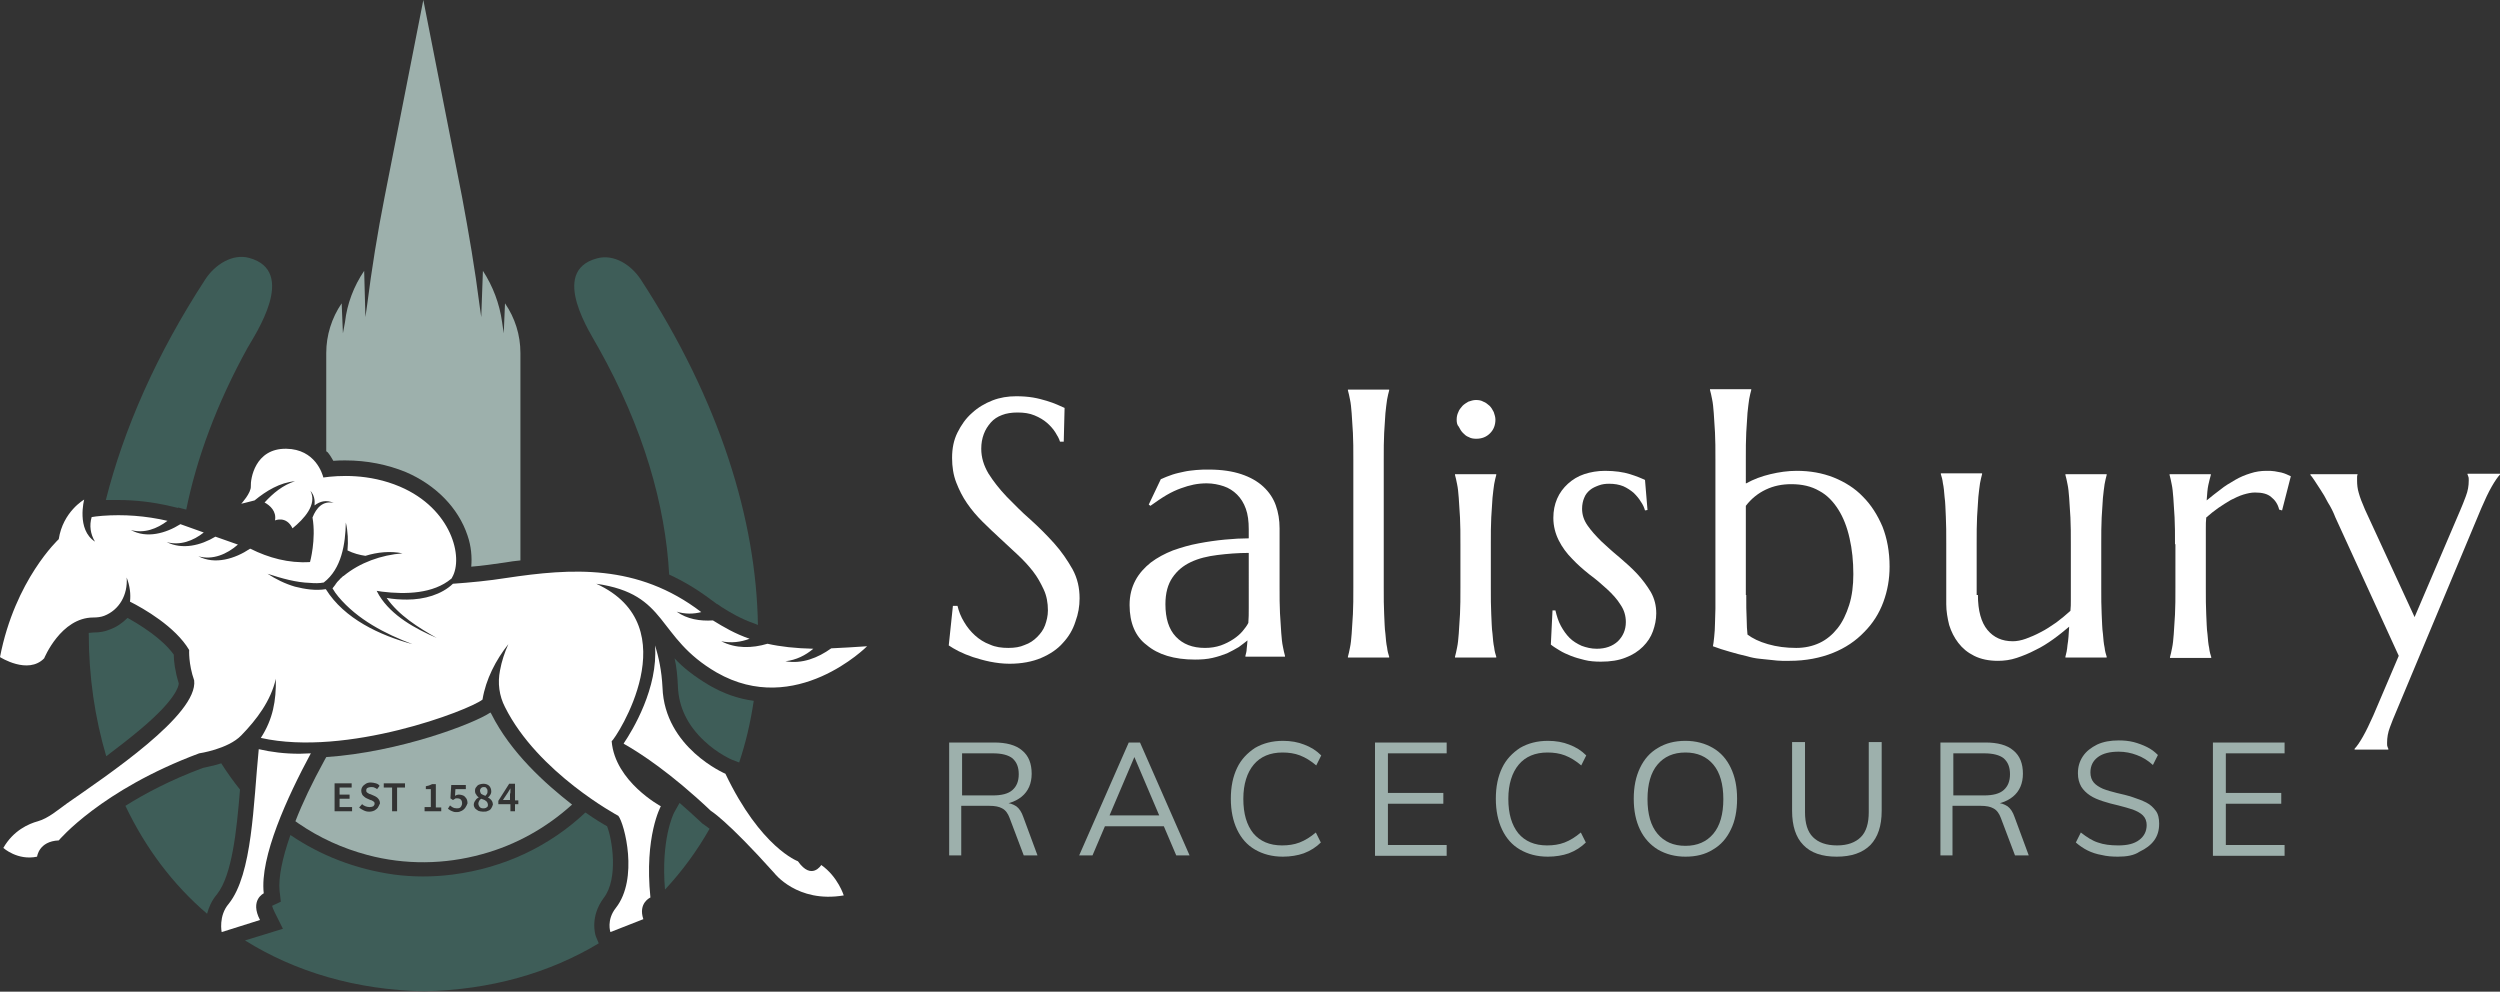 <?xml version="1.0" encoding="utf-8"?>
<!-- Generator: Adobe Illustrator 26.0.3, SVG Export Plug-In . SVG Version: 6.00 Build 0)  -->
<svg version="1.1" id="Layer_1" xmlns="http://www.w3.org/2000/svg" xmlns:xlink="http://www.w3.org/1999/xlink" x="0px" y="0px"
	 viewBox="0 0 600 238" style="enable-background:new 0 0 600 238;" xml:space="preserve">
<rect x="0" y="0" width="600" height="238" fill="#333333" stroke="none"/>
<style type="text/css">
	.st0{fill:#FFFFFF;}
	.st1{fill:#9DB0AC;}
	.st2{fill:#3E5D58;}
</style>
<g>
	<g>
		<path class="st0" d="M255.3,106h-0.9c-0.2-0.7-0.6-1.4-1.1-2.2c-0.5-0.8-1.2-1.6-2-2.3c-0.8-0.7-1.8-1.3-3-1.8
			c-1.2-0.5-2.5-0.7-4.1-0.7c-1.4,0-2.7,0.2-3.7,0.6c-1.1,0.4-2,1-2.7,1.8c-0.7,0.8-1.3,1.7-1.7,2.8c-0.4,1.1-0.6,2.2-0.6,3.5
			c0,2.1,0.6,4,1.7,5.9c1.2,1.9,2.6,3.7,4.4,5.6c1.8,1.8,3.6,3.7,5.7,5.5c2,1.8,3.9,3.7,5.7,5.7c1.8,2,3.2,4.1,4.4,6.2
			c1.2,2.2,1.7,4.5,1.7,7c0,1.9-0.3,3.7-1,5.6c-0.6,1.9-1.6,3.6-3,5.1c-1.3,1.5-3.1,2.7-5.2,3.6c-2.1,0.9-4.7,1.4-7.6,1.4
			c-1.6,0-3.2-0.2-4.7-0.5c-1.5-0.3-2.8-0.7-4.1-1.1c-1.2-0.4-2.4-0.9-3.4-1.4c-1-0.5-1.8-1-2.4-1.4l1-9.5h1.1
			c0.3,1.3,0.8,2.6,1.6,3.9c0.7,1.2,1.6,2.3,2.6,3.2c1,0.9,2.2,1.7,3.6,2.2c1.3,0.6,2.8,0.8,4.4,0.8c1.5,0,2.8-0.2,3.9-0.7
			c1.2-0.4,2.2-1.1,3-1.9c0.8-0.8,1.5-1.7,1.9-2.8c0.4-1.1,0.7-2.3,0.7-3.6c0-1.8-0.3-3.5-1-5c-0.7-1.5-1.5-3-2.6-4.4
			c-1.1-1.4-2.3-2.7-3.7-4c-1.4-1.3-2.8-2.6-4.2-3.9c-1.4-1.3-2.8-2.6-4.2-4c-1.4-1.4-2.6-2.8-3.7-4.4c-1.1-1.6-1.9-3.2-2.6-5
			c-0.7-1.8-1-3.8-1-5.9c0-2.3,0.4-4.3,1.3-6.1c0.9-1.8,2-3.4,3.5-4.7c1.4-1.3,3.1-2.3,4.9-3c1.8-0.7,3.7-1,5.7-1
			c1.4,0,2.8,0.1,4,0.3c1.2,0.2,2.3,0.5,3.3,0.8c1,0.3,1.8,0.6,2.5,0.9c0.7,0.3,1.3,0.6,1.8,0.8L255.3,106z"/>
		<path class="st0" d="M271.1,145.2c0-2.3,0.5-4.2,1.4-5.9c0.9-1.7,2.2-3.1,3.7-4.3c1.6-1.2,3.3-2.1,5.3-2.9c2-0.7,4-1.3,6.2-1.7
			c2.1-0.4,4.2-0.7,6.3-0.9c2.1-0.2,4-0.3,5.7-0.3v-2.2c0-1.9-0.2-3.5-0.7-4.9c-0.5-1.4-1.2-2.5-2.1-3.4c-0.9-0.9-2-1.6-3.2-2
			c-1.2-0.4-2.6-0.7-4.1-0.7c-1,0-2.1,0.1-3.1,0.3c-1,0.2-2,0.5-3.1,0.9c-1.1,0.4-2.2,0.9-3.4,1.6c-1.2,0.7-2.5,1.6-3.9,2.6
			l-0.4-0.3l2.9-6.1c0.9-0.4,1.9-0.8,2.8-1.1c0.9-0.3,1.9-0.5,2.8-0.7c0.9-0.2,1.9-0.3,2.9-0.4c1-0.1,2-0.1,3.1-0.1
			c3,0,5.6,0.4,7.7,1.1c2.1,0.7,3.9,1.7,5.3,3c1.4,1.3,2.4,2.8,3,4.5c0.6,1.7,0.9,3.5,0.9,5.5v14c0,2.4,0,4.6,0.1,6.4
			c0.1,1.8,0.2,3.4,0.3,4.7c0.1,1.3,0.2,2.4,0.4,3.3c0.2,0.9,0.3,1.6,0.5,2.2v0.2h-9.5v-0.2c0.1-0.5,0.3-1,0.3-1.6
			c0.1-0.6,0.1-1.3,0.2-2.1c-0.6,0.5-1.3,1-2.1,1.6c-0.8,0.5-1.8,1-2.8,1.5c-1,0.4-2.2,0.8-3.5,1.1c-1.3,0.3-2.7,0.4-4.2,0.4
			c-5,0-8.9-1.2-11.6-3.5C272.5,152.8,271.1,149.5,271.1,145.2z M299.7,132.7c-2.6,0-5.1,0.2-7.5,0.5c-2.4,0.3-4.5,0.8-6.4,1.7
			c-1.9,0.9-3.3,2.1-4.4,3.7c-1.1,1.6-1.7,3.7-1.7,6.4c0,3.4,0.8,6,2.5,7.8c1.7,1.8,4,2.7,7,2.7c1.4,0,2.6-0.2,3.8-0.6
			c1.1-0.4,2.1-0.9,3-1.5c0.9-0.6,1.6-1.2,2.2-1.9c0.6-0.7,1.1-1.4,1.4-2c0.1-1.1,0.1-2.3,0.1-3.6c0-1.3,0-2.8,0-4.5V132.7z"/>
		<path class="st0" d="M324.8,110.3c0-2.4,0-4.6-0.1-6.4c-0.1-1.8-0.2-3.4-0.3-4.7c-0.1-1.3-0.2-2.4-0.4-3.3
			c-0.2-0.9-0.3-1.6-0.5-2.2v-0.2h9.9v0.2c-0.2,0.6-0.3,1.3-0.5,2.2c-0.1,0.9-0.3,2-0.4,3.3c-0.1,1.3-0.2,2.9-0.3,4.7
			c-0.1,1.8-0.1,4-0.1,6.4v30.7c0,2.4,0,4.6,0.1,6.4s0.1,3.4,0.3,4.7c0.1,1.3,0.2,2.4,0.4,3.3c0.1,0.9,0.3,1.6,0.5,2.2v0.2h-9.9
			v-0.2c0.2-0.6,0.3-1.3,0.5-2.2c0.2-0.9,0.3-2,0.4-3.3c0.1-1.3,0.2-2.9,0.3-4.7c0.1-1.8,0.1-4,0.1-6.4V110.3z"/>
		<path class="st0" d="M350.5,130.6c0-2.4,0-4.6-0.1-6.4c-0.1-1.8-0.2-3.4-0.3-4.7c-0.1-1.3-0.2-2.4-0.4-3.3
			c-0.2-0.9-0.3-1.6-0.5-2.2v-0.2h9.9v0.2c-0.2,0.6-0.3,1.3-0.5,2.2c-0.1,0.9-0.3,2-0.4,3.3c-0.1,1.3-0.2,2.9-0.3,4.7
			c-0.1,1.8-0.1,4-0.1,6.4v10.4c0,2.4,0,4.6,0.1,6.4c0.1,1.8,0.1,3.4,0.3,4.7c0.1,1.3,0.2,2.4,0.4,3.3c0.1,0.9,0.3,1.6,0.5,2.2v0.2
			h-9.9v-0.2c0.2-0.6,0.3-1.3,0.5-2.2c0.2-0.9,0.3-2,0.4-3.3c0.1-1.3,0.2-2.9,0.3-4.7c0.1-1.8,0.1-4,0.1-6.4V130.6z M349.6,100.7
			c0-0.6,0.1-1.2,0.4-1.8c0.2-0.6,0.6-1,1-1.5c0.4-0.4,0.9-0.7,1.4-1c0.6-0.2,1.2-0.4,1.8-0.4c0.7,0,1.3,0.1,1.8,0.4
			c0.6,0.2,1,0.6,1.5,1c0.4,0.4,0.7,0.9,1,1.5c0.2,0.6,0.4,1.2,0.4,1.8c0,1.3-0.4,2.4-1.3,3.3c-0.9,0.9-2,1.3-3.3,1.3
			c-0.7,0-1.3-0.1-1.8-0.4c-0.6-0.2-1-0.6-1.4-1c-0.4-0.4-0.7-0.9-1-1.5C349.7,102,349.6,101.4,349.6,100.7z"/>
		<path class="st0" d="M395.4,122.4l-0.6,0.1c-0.2-0.7-0.5-1.4-1-2.1c-0.4-0.7-1-1.4-1.7-2.1c-0.7-0.6-1.6-1.2-2.5-1.6
			c-1-0.4-2.1-0.6-3.4-0.6c-0.9,0-1.7,0.1-2.5,0.4c-0.8,0.3-1.5,0.6-2.1,1.1c-0.6,0.5-1.1,1.1-1.4,1.9c-0.3,0.7-0.5,1.6-0.5,2.6
			c0,1.4,0.4,2.7,1.3,4c0.9,1.3,2,2.5,3.3,3.8c1.3,1.2,2.7,2.5,4.3,3.8c1.5,1.3,3,2.6,4.3,4c1.3,1.4,2.4,2.9,3.3,4.4
			c0.9,1.6,1.3,3.3,1.3,5.1c0,1.5-0.3,2.9-0.8,4.3c-0.5,1.4-1.3,2.6-2.4,3.7c-1.1,1.1-2.5,2-4.1,2.6c-1.7,0.7-3.7,1-6,1
			c-1.4,0-2.7-0.1-3.9-0.4c-1.2-0.3-2.3-0.6-3.3-1c-1-0.4-1.9-0.8-2.7-1.3c-0.8-0.5-1.5-0.9-2.1-1.4l0.4-8.2h0.7
			c0.3,1.3,0.7,2.6,1.3,3.7c0.6,1.1,1.3,2.1,2.1,2.9c0.8,0.8,1.8,1.4,2.9,1.9c1.1,0.4,2.3,0.7,3.6,0.7c2.1,0,3.8-0.6,5.1-1.8
			c1.2-1.2,1.9-2.7,1.9-4.6c0-1.5-0.4-2.9-1.3-4.2c-0.8-1.3-1.9-2.5-3.2-3.7c-1.3-1.2-2.7-2.4-4.2-3.5c-1.5-1.2-2.9-2.4-4.2-3.8
			c-1.3-1.3-2.4-2.8-3.2-4.4c-0.8-1.6-1.3-3.4-1.3-5.4c0-1.7,0.3-3.2,0.9-4.6c0.6-1.4,1.5-2.6,2.6-3.6c1.1-1,2.4-1.8,3.9-2.3
			c1.5-0.5,3.2-0.8,5-0.8c2.4,0,4.4,0.3,6,0.8c1.6,0.5,2.8,1,3.6,1.4L395.4,122.4z"/>
		<path class="st0" d="M419.1,116c1.8-1,3.7-1.7,5.8-2.2c2.1-0.5,4.2-0.8,6.3-0.8c3.2,0,6.1,0.5,8.9,1.6c2.7,1.1,5.1,2.6,7,4.6
			c2,2,3.5,4.4,4.7,7.2c1.1,2.8,1.7,6,1.7,9.6c0,3-0.5,5.8-1.5,8.5c-1,2.7-2.5,5.1-4.6,7.2c-2,2.1-4.5,3.8-7.5,5
			c-3,1.2-6.5,1.9-10.4,1.9c-0.5,0-1.1,0-1.8,0c-0.8,0-1.6-0.1-2.5-0.2c-0.9-0.1-1.9-0.2-2.9-0.3c-1-0.1-2-0.3-3-0.6
			c-1.4-0.3-2.8-0.7-4.2-1.1c-1.4-0.4-2.7-0.8-4-1.3c0.1-0.4,0.2-1.2,0.3-2.2c0.1-1,0.2-2.1,0.2-3.3c0-1.2,0.1-2.3,0.1-3.5
			c0-1.1,0-2,0-2.7v-33.2c0-2.4,0-4.6-0.1-6.4c-0.1-1.8-0.2-3.4-0.3-4.7c-0.1-1.3-0.2-2.4-0.4-3.3c-0.2-0.9-0.3-1.6-0.5-2.2v-0.2
			h9.9v0.2c-0.2,0.6-0.3,1.3-0.5,2.2c-0.1,0.9-0.3,2-0.4,3.3c-0.1,1.3-0.2,2.9-0.3,4.7c-0.1,1.8-0.1,4-0.1,6.4V116z M419.1,142.8
			c0,2.3,0,4.2,0.1,5.8c0,1.5,0.1,2.7,0.2,3.7c1.2,0.9,2.8,1.7,4.9,2.3c2.1,0.6,4.3,0.9,6.8,0.9c2,0,3.9-0.4,5.6-1.2
			c1.7-0.8,3.1-2,4.3-3.5c1.2-1.5,2.1-3.4,2.8-5.6c0.7-2.2,1-4.7,1-7.4c0-3.1-0.3-6-0.9-8.6c-0.6-2.7-1.5-5-2.7-6.9
			c-1.2-1.9-2.7-3.5-4.6-4.5c-1.9-1.1-4.1-1.6-6.7-1.6c-2.2,0-4.2,0.4-6.1,1.3c-1.9,0.9-3.5,2.2-4.8,3.9V142.8z"/>
		<path class="st0" d="M474.7,142.8c0,3.8,0.8,6.6,2.3,8.4c1.5,1.8,3.5,2.7,6.1,2.7c0.9,0,2-0.2,3.1-0.6c1.1-0.4,2.3-0.9,3.6-1.6
			c1.2-0.6,2.4-1.4,3.7-2.3c1.2-0.9,2.3-1.8,3.4-2.8c0.1-0.8,0.1-1.7,0.1-2.6c0-0.9,0-1.9,0-3v-10.4c0-2.4,0-4.6-0.1-6.4
			c-0.1-1.8-0.2-3.4-0.3-4.7c-0.1-1.3-0.2-2.4-0.4-3.3c-0.2-0.9-0.3-1.6-0.5-2.2v-0.2h9.9v0.2c-0.2,0.6-0.3,1.3-0.5,2.2
			c-0.1,0.9-0.3,2-0.4,3.3c-0.1,1.3-0.2,2.9-0.3,4.7c-0.1,1.8-0.1,4-0.1,6.4v10.4c0,2.4,0,4.6,0.1,6.4c0.1,1.8,0.1,3.4,0.3,4.7
			c0.1,1.3,0.2,2.4,0.4,3.3c0.1,0.9,0.3,1.6,0.5,2.2v0.2h-9.9v-0.2c0.2-0.7,0.4-1.6,0.5-2.8c0.2-1.1,0.3-2.6,0.4-4.4
			c-1.2,1-2.4,2-3.8,3c-1.4,1-2.8,1.9-4.3,2.6c-1.5,0.8-3,1.4-4.5,1.9c-1.5,0.5-3,0.7-4.5,0.7c-2.2,0-4.1-0.4-5.7-1.2
			c-1.6-0.8-2.8-1.8-3.8-3.1c-1-1.3-1.7-2.7-2.2-4.3c-0.4-1.6-0.7-3.3-0.7-5v-14.6c0-2.4,0-4.6-0.1-6.4c-0.1-1.8-0.1-3.4-0.3-4.7
			c-0.1-1.3-0.2-2.4-0.4-3.3c-0.1-0.9-0.3-1.6-0.5-2.2v-0.2h9.9v0.2c-0.2,0.6-0.3,1.3-0.5,2.2c-0.1,0.9-0.3,2-0.4,3.3
			c-0.1,1.3-0.2,2.9-0.3,4.7c-0.1,1.8-0.1,4-0.1,6.4V142.8z"/>
		<path class="st0" d="M522,130.6c0-2.4,0-4.6-0.1-6.4c-0.1-1.8-0.2-3.4-0.3-4.7c-0.1-1.3-0.2-2.4-0.4-3.3c-0.2-0.9-0.3-1.6-0.5-2.2
			v-0.2h9.9v0.2c-0.2,0.7-0.4,1.5-0.6,2.4c-0.2,0.9-0.3,2.2-0.4,3.7c1.1-0.9,2.2-1.8,3.3-2.6c1.1-0.9,2.3-1.6,3.5-2.3
			c1.2-0.7,2.4-1.2,3.7-1.6c1.2-0.4,2.5-0.6,3.8-0.6c0.8,0,1.4,0,2,0.1c0.6,0.1,1.1,0.2,1.6,0.3c0.5,0.1,0.9,0.3,1.2,0.4
			c0.4,0.2,0.7,0.3,1.1,0.5l-2.1,8.2l-0.7-0.2c-0.3-1.3-1-2.3-1.9-3c-0.9-0.8-2.2-1.1-3.9-1.1c-0.9,0-1.8,0.2-2.8,0.5
			c-1,0.3-2,0.8-3,1.3c-1,0.6-2,1.2-3,1.9c-1,0.7-2,1.5-2.9,2.3c-0.1,0.8-0.1,1.7-0.1,2.7c0,1,0,2,0,3.1v11.1c0,2.4,0,4.6,0.1,6.4
			c0.1,1.8,0.1,3.4,0.3,4.7c0.1,1.3,0.2,2.4,0.4,3.3c0.1,0.9,0.3,1.6,0.5,2.2v0.2h-9.9v-0.2c0.2-0.6,0.3-1.3,0.5-2.2
			c0.2-0.9,0.3-2,0.4-3.3c0.1-1.3,0.2-2.9,0.3-4.7c0.1-1.8,0.1-4,0.1-6.4V130.6z"/>
		<path class="st0" d="M575.7,157.4l-15.2-33.2c-0.5-1.3-1.1-2.5-1.8-3.6c-0.6-1.2-1.2-2.2-1.8-3.1c-0.6-0.9-1.1-1.7-1.5-2.3
			c-0.4-0.6-0.7-1-0.9-1.2v-0.2h11.3v0.2c-0.1,0.1-0.1,0.4-0.1,0.6c0,0.3,0,0.5,0,0.8c0,0.9,0.1,1.9,0.4,2.9c0.3,1.1,0.8,2.4,1.5,4
			l11.9,25.8l10.9-25.5c0.5-1.1,0.9-2.2,1.4-3.5c0.5-1.3,0.7-2.5,0.7-3.8c0-0.4,0-0.7-0.1-0.9c-0.1-0.2-0.1-0.4-0.2-0.5v-0.2h7.8
			v0.2c-0.5,0.5-1.2,1.5-2,2.9c-0.8,1.4-1.6,3.1-2.5,5.2L575,171c-0.5,1.1-0.9,2.2-1.4,3.5c-0.5,1.3-0.7,2.5-0.7,3.8
			c0,0.4,0,0.7,0.1,0.9c0.1,0.2,0.1,0.4,0.2,0.5v0.2h-8.1v-0.2c0.5-0.5,1.2-1.5,2-2.9c0.8-1.4,1.6-3.1,2.5-5.1L575.7,157.4z"/>
	</g>
	<g>
		<g>
			<path class="st1" d="M227.8,205.3v-27.1h10.8c2.9,0,5.2,0.6,6.7,1.9c1.6,1.3,2.3,3.2,2.3,5.6c0,2.3-0.8,4.2-2.4,5.5
				c-1.6,1.3-3.8,2-6.7,2l2.8-0.5c1,0,1.8,0.3,2.6,0.8c0.7,0.5,1.3,1.4,1.7,2.6l3.4,9.2h-3.3l-3.4-9c-0.4-1.1-1-1.9-1.8-2.3
				c-0.7-0.4-1.7-0.6-3-0.6h-6.8v11.9H227.8z M230.9,190.9h7.4c2.1,0,3.7-0.4,4.7-1.3c1-0.9,1.5-2.1,1.5-3.8s-0.5-2.9-1.5-3.8
				c-1-0.8-2.6-1.2-4.7-1.2h-7.4V190.9z"/>
		</g>
		<g>
			<path class="st1" d="M262.2,205.3h-3.2l11.9-27.1h2.7l11.9,27.1h-3.2l-10.6-24.9h1.1L262.2,205.3z M264,198.3l1.1-2.6h14.3
				l1.1,2.6H264z"/>
		</g>
		<g>
			<path class="st1" d="M307.9,205.6c-2.6,0-4.8-0.6-6.7-1.7c-1.9-1.1-3.3-2.7-4.3-4.8c-1-2.1-1.5-4.6-1.5-7.4
				c0-2.9,0.5-5.3,1.5-7.4c1-2.1,2.5-3.6,4.3-4.8c1.9-1.1,4.1-1.7,6.7-1.7c1.9,0,3.6,0.3,5.1,0.9c1.6,0.6,2.9,1.4,4.1,2.6l-1.2,2.4
				c-1.3-1.1-2.6-1.9-3.9-2.4c-1.3-0.5-2.7-0.7-4.2-0.7c-3,0-5.3,1-6.9,2.9c-1.6,1.9-2.5,4.7-2.5,8.2c0,3.6,0.8,6.3,2.4,8.3
				c1.6,1.9,3.9,2.9,6.9,2.9c1.5,0,2.9-0.2,4.2-0.7c1.3-0.5,2.6-1.3,3.9-2.4l1.2,2.4c-1.1,1.1-2.5,2-4.1,2.6
				C311.5,205.3,309.7,205.6,307.9,205.6z"/>
		</g>
		<g>
			<path class="st1" d="M330,205.3v-27.1h17.2v2.6h-14.1v9.5h13.3v2.6h-13.3v9.9h14.1v2.6H330z"/>
		</g>
		<g>
			<path class="st1" d="M371.5,205.6c-2.6,0-4.8-0.6-6.7-1.7c-1.9-1.1-3.3-2.7-4.3-4.8c-1-2.1-1.5-4.6-1.5-7.4
				c0-2.9,0.5-5.3,1.5-7.4c1-2.1,2.5-3.6,4.3-4.8c1.9-1.1,4.1-1.7,6.7-1.7c1.9,0,3.6,0.3,5.1,0.9c1.6,0.6,2.9,1.4,4.1,2.6l-1.2,2.4
				c-1.3-1.1-2.6-1.9-3.9-2.4c-1.3-0.5-2.7-0.7-4.2-0.7c-3,0-5.3,1-6.9,2.9c-1.6,1.9-2.5,4.7-2.5,8.2c0,3.6,0.8,6.3,2.4,8.3
				c1.6,1.9,3.9,2.9,6.9,2.9c1.5,0,2.9-0.2,4.2-0.7c1.3-0.5,2.6-1.3,3.9-2.4l1.2,2.4c-1.1,1.1-2.5,2-4.1,2.6
				C375.1,205.3,373.3,205.6,371.5,205.6z"/>
		</g>
		<g>
			<path class="st1" d="M404.5,205.6c-2.5,0-4.7-0.6-6.6-1.7c-1.8-1.1-3.3-2.7-4.3-4.8c-1-2.1-1.5-4.5-1.5-7.4
				c0-2.9,0.5-5.3,1.5-7.4c1-2.1,2.4-3.7,4.3-4.8c1.8-1.1,4-1.7,6.6-1.7c2.5,0,4.7,0.6,6.6,1.7c1.9,1.1,3.3,2.7,4.3,4.8
				c1,2.1,1.5,4.5,1.5,7.4c0,2.9-0.5,5.4-1.5,7.4c-1,2.1-2.4,3.7-4.3,4.8C409.2,205.1,407,205.6,404.5,205.6z M404.5,203
				c2.9,0,5.1-1,6.7-2.9c1.6-1.9,2.4-4.7,2.4-8.3c0-3.6-0.8-6.4-2.4-8.3c-1.6-1.9-3.8-2.9-6.7-2.9c-2.9,0-5.1,1-6.7,2.9
				c-1.6,1.9-2.4,4.7-2.4,8.3c0,3.6,0.8,6.4,2.4,8.3C399.4,202,401.6,203,404.5,203z"/>
		</g>
		<g>
			<path class="st1" d="M440.8,205.6c-3.5,0-6.2-0.9-8-2.8c-1.8-1.8-2.7-4.6-2.7-8.2v-16.5h3.1v16.8c0,2.7,0.6,4.7,1.9,6
				c1.3,1.3,3.2,2,5.8,2c2.5,0,4.4-0.7,5.7-2c1.3-1.3,1.9-3.3,1.9-6v-16.8h3.1v16.5c0,3.6-0.9,6.3-2.7,8.2
				C447,204.7,444.3,205.6,440.8,205.6z"/>
		</g>
		<g>
			<path class="st1" d="M465.7,205.3v-27.1h10.8c2.9,0,5.2,0.6,6.7,1.9c1.6,1.3,2.3,3.2,2.3,5.6c0,2.3-0.8,4.2-2.4,5.5
				c-1.6,1.3-3.8,2-6.7,2l2.8-0.5c1,0,1.8,0.3,2.6,0.8c0.7,0.5,1.3,1.4,1.7,2.6l3.4,9.2h-3.3l-3.4-9c-0.4-1.1-1-1.9-1.8-2.3
				c-0.7-0.4-1.7-0.6-3-0.6h-6.8v11.9H465.7z M468.8,190.9h7.4c2.1,0,3.7-0.4,4.7-1.3c1-0.9,1.5-2.1,1.5-3.8s-0.5-2.9-1.5-3.8
				c-1-0.8-2.6-1.2-4.7-1.2h-7.4V190.9z"/>
		</g>
		<g>
			<path class="st1" d="M508.3,205.6c-1.4,0-2.7-0.1-3.9-0.4c-1.2-0.2-2.4-0.6-3.4-1.1c-1-0.5-2-1.2-2.8-1.9l1.2-2.4
				c1.4,1.1,2.8,2,4.1,2.4c1.4,0.5,3,0.7,4.9,0.7c2.2,0,3.8-0.4,5-1.3c1.2-0.9,1.8-2.1,1.8-3.6c0-0.9-0.3-1.7-0.9-2.3
				c-0.6-0.6-1.4-1-2.4-1.4c-1-0.3-2.2-0.7-3.5-1c-1.3-0.3-2.5-0.6-3.7-1c-1.2-0.4-2.2-0.8-3.1-1.4c-0.9-0.6-1.6-1.3-2.1-2.1
				c-0.5-0.9-0.8-1.9-0.8-3.2c0-1.6,0.4-2.9,1.2-4.1c0.8-1.2,2-2.1,3.4-2.8c1.5-0.7,3.2-1,5.2-1c1.2,0,2.4,0.1,3.6,0.4
				c1.1,0.3,2.2,0.7,3.2,1.2c1,0.5,1.8,1.1,2.6,1.9l-1.2,2.4c-1.2-1.1-2.5-1.9-3.9-2.4c-1.3-0.5-2.8-0.8-4.3-0.8
				c-2.1,0-3.8,0.4-5,1.3c-1.2,0.9-1.8,2.1-1.8,3.7c0,1,0.3,1.8,0.8,2.4c0.5,0.6,1.3,1.1,2.2,1.5c1,0.4,2.1,0.7,3.3,1
				c1.3,0.3,2.6,0.6,3.8,1c1.2,0.4,2.3,0.8,3.3,1.3c1,0.5,1.7,1.2,2.3,2c0.6,0.8,0.8,1.9,0.8,3.1c0,1.6-0.4,2.9-1.2,4
				c-0.8,1.1-2,2-3.5,2.7C512.2,205.3,510.4,205.6,508.3,205.6z"/>
		</g>
		<g>
			<path class="st1" d="M531.1,205.3v-27.1h17.2v2.6h-14.1v9.5h13.3v2.6h-13.3v9.9h14.1v2.6H531.1z"/>
		</g>
	</g>
	<g>
		<path class="st1" d="M78.6,108.5c0.6,0.7,1,1.4,1.4,2.1c1-0.1,1.9-0.1,2.9-0.1c5.2,0,10.1,1,14.5,2.8c7.2,3.1,12.6,8.6,14.8,15.2
			c0.9,2.6,1.1,5.2,0.9,7.5c2.6-0.2,5.3-0.6,8.1-1c1.2-0.2,2.5-0.4,3.7-0.5V84.7c0-4.3-1.3-8.4-3.7-11.9l-0.3,7.2l-0.4-2.7
			c-0.6-4.4-2.2-8.6-4.6-12.3v0l-0.4,11.1l-0.4-2.8c-1.1-8.7-2.6-17.4-4.2-26L101.6,0l-9.3,47.3c-1.7,8.6-3.1,17.3-4.2,26l-0.4,2.8
			L87.4,65v0c-2.5,3.7-4.1,7.9-4.6,12.3L82.3,80l-0.3-7.2c-2.4,3.5-3.7,7.7-3.7,11.9v23.6C78.5,108.4,78.5,108.5,78.6,108.5z"/>
	</g>
	<g>
		<g>
			<g>
				<path class="st0" d="M71.9,180.9c-3.6,0-6.8-0.4-9.8-1.1c-1.3,13.1-1.5,30-7.2,37.1c-2.5,2.9-1.7,6.8-1.7,6.8l9.2-2.9
					c-2.5-4.8,0.9-6.4,0.9-6.4c-1-8.7,5.7-23.2,11.3-33.6C73.7,180.8,72.8,180.9,71.9,180.9z"/>
			</g>
			<g>
				<path class="st0" d="M197.1,207.6c0,0-2.3,3.8-5.6-0.9c0,0-8.9-3.2-17.4-21c0,0-14.6-6.2-15.1-20.7c-0.2-4-0.9-7.3-1.8-10.1
					c0.8,10.2-5.4,20.4-7.5,23.5c0,0,0,0.1,0,0.1c3.9,2.2,11.3,7,20.9,16.1c0,0,3.9,2.3,15.2,14.9c0,0,5.5,7.3,16.7,5.4
					C202.5,214.9,201.1,210.4,197.1,207.6z"/>
			</g>
		</g>
		<g>
			<g>
				<path class="st0" d="M199.5,155.6c-3.2,2.3-7,3.8-11,3.1c2.6-0.3,4.8-1.4,6.7-3c-4.3-0.1-7.9-0.5-11-1.2
					c-3.7,1.1-7.6,1.2-11.1-0.6c2.4,0.5,4.7,0.2,6.8-0.6c-3.5-1.2-6.2-2.8-8.8-4.4c-3.1,0.2-6.2-0.3-8.7-2.1c2,0.6,4,0.6,5.9,0.1
					c-15.3-11.7-31.3-10.5-46.7-8.2c-4.4,0.7-8.7,1.1-12.9,1.4c-2.7,2.6-6.9,3.8-11,3.8c-1.7,0-3.3-0.1-4.9-0.4
					c2.9,4.2,7.6,7.1,12,9.6c-5.1-2.2-10.8-5.3-13.8-10.2c0,0-0.6-1.1-0.6-1.1l1.3,0.2c5.7,0.7,12.3,0.5,16.6-3.1
					c0.1-0.1,0.2-0.2,0.2-0.3c2.8-4.8-0.1-16.5-12.5-21.8c-7.5-3.2-14.8-2.7-18.4-2.2c-0.2-0.8-1.9-6.8-8.9-6.9
					c-7.6-0.1-8.6,7.4-8.5,9c0.1,1.6-2.3,4.2-2.3,4.2s1.3-0.3,3.2-0.8c2.8-2.3,6.1-4.3,9.7-4.6c-2.9,0.9-5.3,2.9-7.3,5.1
					c1.3,0.7,2.9,2.1,2.5,4.3c0,0,2.7-1.2,4.2,1.9c2.7-2.2,6-5.7,4.3-9c0.9,1,1.1,2.2,1,3.5c1.3-1,2.8-1.4,4.6-0.6
					c-2.6-0.6-4.2,1.2-5.1,3.5c0.9,5.3-0.6,10.7-0.6,10.7c0,0-0.1,0-0.1,0c0,0,0,0,0,0c-5,0.3-9.8-1-14.2-3.2l-0.1,0
					c-3.6,2.4-8.4,3.9-12.4,1.8c3.4,1,6.9-0.5,9.5-2.8l-5.4-1.9c-3.5,2.1-7.9,3.2-11.7,1.3c3.2,0.9,6.4-0.3,8.9-2.3l-5.6-2
					c-3.5,2.2-8.1,3.5-11.9,1.4c3.2,0.9,6.3-0.3,8.8-2.2c-5.2-1.2-10.5-1.6-15.7-1.2c-1.1,0.1-2,0.2-2.5,0.3c0,0,0,0,0,0
					c-0.6,2-0.3,4.1,0.8,5.9c-4.5-2.9-2.6-10.1-2.6-10.1s-5.1,2.9-6.1,9.5c0,0-10.5,9.7-14.1,28.3c0,0,6.7,4.3,10.6,0.3
					c0,0,4-9.8,11.8-9.8c0.9,0,1.8-0.1,2.6-0.4c3.6-1.4,5.7-5,5.4-9.2c0.8,2.1,1,4,0.8,5.8c3.2,1.6,10.9,6,14.2,11.6
					c0,0-0.2,3.3,1.2,7.3c1,8.2-20.9,22.8-30.5,29.5c-2.1,1.5-4.5,3.6-7,4.3c-2.2,0.6-5.9,2.2-8.3,6.4c0,0,3.4,3.1,8.1,2.1
					c0,0,0.4-3.7,5.2-3.9c0,0,10.1-12.1,33.7-20.9c0,0,6.9-1,10.1-4.3c3.7-3.8,7.1-8.3,8.3-13.6c0.1,5.3-0.7,9.7-3.6,14.2
					c20.6,4.6,49.9-6.6,53.2-9.2c0.8-4.9,3.2-9.5,6.2-13.3c-0.9,2-1.6,4.1-2,6.3c-0.6,3-0.2,6.1,1.2,8.8
					c7.9,15.8,27.2,26.1,27.2,26.1c1.5,1.9,4.9,15.1-0.6,22.1c-2.3,2.9-1.3,5.8-1.3,5.8l7.9-3.1c-1.3-3.9,1.7-5.2,1.7-5.2
					c-1.5-14.7,2.5-21.9,2.5-21.9s-11-5.9-11.8-15.6c1-0.7,18.7-27.6-3.7-37.8c17.5,2.5,14.2,12.8,28.9,21.3
					c19,10.9,36.1-6.3,36.1-6.3C204.9,155.3,202.1,155.5,199.5,155.6z M78.2,141.4c-2.5,0.4-5,0-7.4-0.6c-2.4-0.7-4.6-1.8-6.6-3.1
					c3.4,1.1,6.8,2.1,10.3,2.2c1,0.1,2.2,0.1,3.2-0.1c4.3-3.3,5.2-9.3,5.3-14.4c0.5,2.1,0.6,4.5,0.4,6.7c1.4,0.7,2.9,1.1,4.3,1.3
					c2.9-0.9,6-1.2,8.9-0.6c-5.1,0.4-10.2,2.2-14.1,5.4c0,0,0,0,0,0c-0.1,0-0.1,0.1-0.2,0.1c-0.1,0.1-0.2,0.2-0.3,0.3
					c-0.2,0.2-0.4,0.3-0.5,0.5c-0.1,0.1-0.2,0.2-0.3,0.3c-0.2,0.2-0.4,0.4-0.5,0.6c-0.1,0.1-0.2,0.2-0.2,0.3
					c-0.2,0.3-0.5,0.6-0.7,0.9c0.4,0.7,0.9,1.4,1.4,2c4.6,5.5,11.2,8.9,17.8,11.4C91.2,152.5,82.6,148.5,78.2,141.4z"/>
			</g>
		</g>
	</g>
	<g>
		<path class="st2" d="M168.8,197.8l-0.3-0.2l-0.4-0.4c-1.7-1.6-3.4-3.1-5-4.5l-1.3,2.3c-0.2,0.4-3.2,6.5-2.2,18.5
			c4.1-4.4,7.7-9.3,10.7-14.6C169.4,198.2,168.9,197.9,168.8,197.8z"/>
		<path class="st2" d="M170.1,164.4c-3.5-2.1-6.2-4.2-8.2-6.4c0.5,2.1,0.7,4.4,0.8,6.8c0.2,4.9,2.3,9.3,6.4,13.1
			c3.2,3,6.5,4.4,6.5,4.4l1.3,0.5l0.5,0.2c1.6-4.8,2.7-9.5,3.5-14.8C177.1,167.7,173.5,166.4,170.1,164.4z"/>
		<path class="st2" d="M42.9,164c-0.9-2.9-1.2-5.4-1.2-6.9c-2.8-3.9-8.2-7.2-11.1-8.8c-1.2,1.2-2.6,2.2-4.3,2.8
			c-1.2,0.5-2.4,0.7-3.9,0.7c-0.4,0-0.8,0.1-1.1,0.1c0,10.6,1.5,20.5,4.2,29.6c2.9-2.2,5.9-4.5,8.6-6.8C42,168,42.9,164.8,42.9,164z
			"/>
		<path class="st2" d="M28.3,120c4.2,0,8.5,0.5,12.7,1.5l1.7,0.4l0.1-0.1l0.7,0.2l1.2,0.3c2.5-12.3,7.3-25.4,14.7-38.8
			c1.8-3.2,12.1-18.4,0.4-21.6c-4-1.1-8.2,1.6-10.5,5.1c-11.8,18.1-19.6,36-23.9,53C26.5,120,27.4,120,28.3,120z"/>
		<path class="st2" d="M143,224.7c-0.2-0.5-1.4-4.8,1.9-9.2c3.6-4.7,2-14.2,0.8-17.2c-1.1-0.6-2.9-1.7-5.2-3.3
			c-8.5,8-19.4,13.3-31.9,14.9c-4.7,0.6-9.4,0.6-14,0c-9.3-1.3-17.7-4.6-24.9-9.5c-2,5.7-2.9,10.3-2.6,13.4l0.3,2.6l-2.1,1
			c0.2,0.6,0.3,0.9,0.6,1.5l2,4l-4.2,1.3l-4.9,1.5c12,7.5,26.6,11.9,43,12.2c15.9-0.3,30.1-4.4,41.9-11.5L143,224.7z"/>
		<path class="st2" d="M160.6,137.9c3.5,1.6,6.8,3.6,10,6l1.5,1.1l0.1,0l1,0.7c1.9,1.2,4.5,2.8,8,4l0.7,0.3
			c-0.4-25.2-9.1-53.7-28.1-82.9c-2.3-3.5-6.4-6.2-10.5-5.1c-11.7,3.1-1.3,18.4,0.4,21.6C154.4,102.7,159.7,121.2,160.6,137.9z"/>
		<path class="st2" d="M52.1,214.6c3.6-4.6,4.7-15.2,5.5-25.1c-1.6-2-3.1-4.1-4.5-6.3c-1.9,0.6-3.6,0.9-4.4,1.1
			c-7.8,2.9-14,6.2-18.6,9.1c4.8,10.1,11.4,18.9,19.6,25.9C50.1,217.8,50.8,216.1,52.1,214.6z"/>
	</g>
	<g>
		<path class="st1" d="M122.5,189.9c0-0.3,0-0.5,0-0.7h0c-0.1,0.2-0.2,0.3-0.3,0.5c-0.1,0.2-0.2,0.3-0.3,0.5l-1.2,1.8h1.7v-1.5
			C122.5,190.4,122.5,190.2,122.5,189.9z"/>
		<path class="st1" d="M115.8,190.7c0.2,0.1,0.4,0.2,0.7,0.3c0.2-0.2,0.3-0.4,0.4-0.5c0.1-0.2,0.1-0.4,0.1-0.6c0-0.2,0-0.4-0.1-0.5
			c-0.1-0.2-0.2-0.3-0.3-0.4c-0.1-0.1-0.3-0.1-0.5-0.1c-0.3,0-0.5,0.1-0.6,0.2c-0.2,0.2-0.3,0.4-0.3,0.7c0,0.2,0.1,0.4,0.2,0.6
			C115.4,190.5,115.6,190.6,115.8,190.7z"/>
		<path class="st1" d="M116.3,192c-0.2-0.1-0.5-0.2-0.8-0.3c-0.2,0.1-0.4,0.3-0.5,0.5c-0.1,0.2-0.2,0.4-0.2,0.7
			c0,0.2,0.1,0.4,0.2,0.6c0.1,0.2,0.3,0.3,0.4,0.4c0.2,0.1,0.4,0.1,0.6,0.1c0.2,0,0.4,0,0.6-0.1c0.2-0.1,0.3-0.2,0.4-0.3
			c0.1-0.1,0.1-0.3,0.1-0.5c0-0.2-0.1-0.4-0.2-0.6C116.7,192.3,116.5,192.1,116.3,192z"/>
		<path class="st1" d="M117.9,171.3c-0.1-0.1-0.1-0.2-0.2-0.3c-4,2.7-21.8,9.5-39.4,10.7l-0.5,0.9c-2.9,5.3-5.2,10.1-6.9,14.5
			l0.7,0.5c5.1,3.5,10.6,6,16.6,7.6c9,2.4,18.5,2.3,27.5-0.2c8.1-2.2,15.4-6.3,21.6-11.9C130.9,188.1,122.6,180.7,117.9,171.3z
			 M84.5,194.7h-4.2V188h4.1v1h-2.9v1.7h2.4v1h-2.4v2h3V194.7z M90.7,193.8c-0.2,0.3-0.5,0.5-0.8,0.7c-0.4,0.2-0.8,0.3-1.3,0.3
			c-0.5,0-0.9-0.1-1.3-0.3c-0.4-0.2-0.8-0.4-1.1-0.7l0.7-0.8c0.2,0.2,0.5,0.4,0.8,0.5c0.3,0.1,0.6,0.2,1,0.2c0.4,0,0.7-0.1,0.9-0.2
			c0.2-0.2,0.3-0.4,0.3-0.6c0-0.2,0-0.3-0.1-0.4c-0.1-0.1-0.2-0.2-0.4-0.3c-0.2-0.1-0.3-0.2-0.5-0.2l-0.9-0.4
			c-0.2-0.1-0.4-0.2-0.6-0.4c-0.2-0.2-0.4-0.3-0.5-0.6c-0.1-0.2-0.2-0.5-0.2-0.8c0-0.4,0.1-0.7,0.3-1c0.2-0.3,0.5-0.5,0.8-0.7
			c0.3-0.2,0.7-0.3,1.2-0.3c0.4,0,0.8,0.1,1.2,0.2c0.4,0.1,0.7,0.3,0.9,0.6l-0.6,0.8c-0.2-0.2-0.5-0.3-0.7-0.4
			c-0.2-0.1-0.5-0.1-0.8-0.1c-0.3,0-0.6,0.1-0.8,0.2c-0.2,0.1-0.3,0.3-0.3,0.6c0,0.2,0,0.3,0.1,0.4c0.1,0.1,0.2,0.2,0.4,0.3
			s0.3,0.2,0.5,0.2l0.9,0.4c0.3,0.1,0.5,0.3,0.7,0.4c0.2,0.2,0.4,0.4,0.5,0.6c0.1,0.2,0.2,0.5,0.2,0.8
			C91,193.2,90.9,193.5,90.7,193.8z M97.3,189h-2v5.7h-1.2V189h-2v-1h5.1V189z M105.9,194.7h-4v-1h1.5v-4.3h-1.2v-0.7
			c0.3-0.1,0.6-0.1,0.8-0.2c0.2-0.1,0.5-0.2,0.7-0.3h0.9v5.6h1.3V194.7z M111.7,193.8c-0.2,0.3-0.5,0.6-0.9,0.8
			c-0.4,0.2-0.7,0.3-1.1,0.3c-0.4,0-0.7,0-0.9-0.1c-0.3-0.1-0.5-0.2-0.7-0.3c-0.2-0.1-0.4-0.3-0.6-0.4l0.5-0.8
			c0.2,0.2,0.4,0.3,0.7,0.5c0.2,0.1,0.5,0.2,0.9,0.2c0.2,0,0.5,0,0.7-0.1c0.2-0.1,0.3-0.2,0.4-0.4c0.1-0.2,0.2-0.4,0.2-0.7
			c0-0.4-0.1-0.7-0.3-0.9c-0.2-0.2-0.5-0.3-0.9-0.3c-0.2,0-0.4,0-0.5,0.1c-0.1,0.1-0.3,0.2-0.5,0.3l-0.6-0.4l0.2-3.2h3.5v1h-2.5
			l-0.1,1.6c0.1-0.1,0.3-0.1,0.4-0.2c0.1,0,0.3-0.1,0.5-0.1c0.4,0,0.7,0.1,1,0.2c0.3,0.1,0.6,0.4,0.8,0.7c0.2,0.3,0.3,0.7,0.3,1.2
			C112.1,193.1,111.9,193.5,111.7,193.8z M117.9,194c-0.2,0.3-0.4,0.5-0.8,0.6c-0.3,0.2-0.7,0.2-1.2,0.2c-0.4,0-0.8-0.1-1.1-0.2
			c-0.3-0.2-0.6-0.4-0.8-0.6c-0.2-0.3-0.3-0.6-0.3-0.9c0-0.3,0.1-0.5,0.2-0.7c0.1-0.2,0.3-0.4,0.4-0.6c0.2-0.2,0.4-0.3,0.6-0.4v0
			c-0.2-0.2-0.5-0.4-0.6-0.7c-0.2-0.2-0.3-0.5-0.3-0.9c0-0.4,0.1-0.7,0.3-0.9c0.2-0.3,0.4-0.5,0.7-0.6c0.3-0.1,0.6-0.2,1-0.2
			c0.6,0,1.1,0.2,1.4,0.5c0.3,0.3,0.5,0.8,0.5,1.3c0,0.2,0,0.4-0.1,0.6c-0.1,0.2-0.2,0.4-0.3,0.5c-0.1,0.2-0.3,0.3-0.4,0.4v0
			c0.2,0.1,0.4,0.2,0.6,0.4c0.2,0.2,0.3,0.3,0.4,0.5c0.1,0.2,0.2,0.5,0.2,0.8C118.2,193.4,118.1,193.7,117.9,194z M124.4,193h-0.8
			v1.7h-1.1V193h-2.9v-0.8l2.6-4.1h1.4v4h0.8V193z"/>
	</g>
</g>
</svg>
